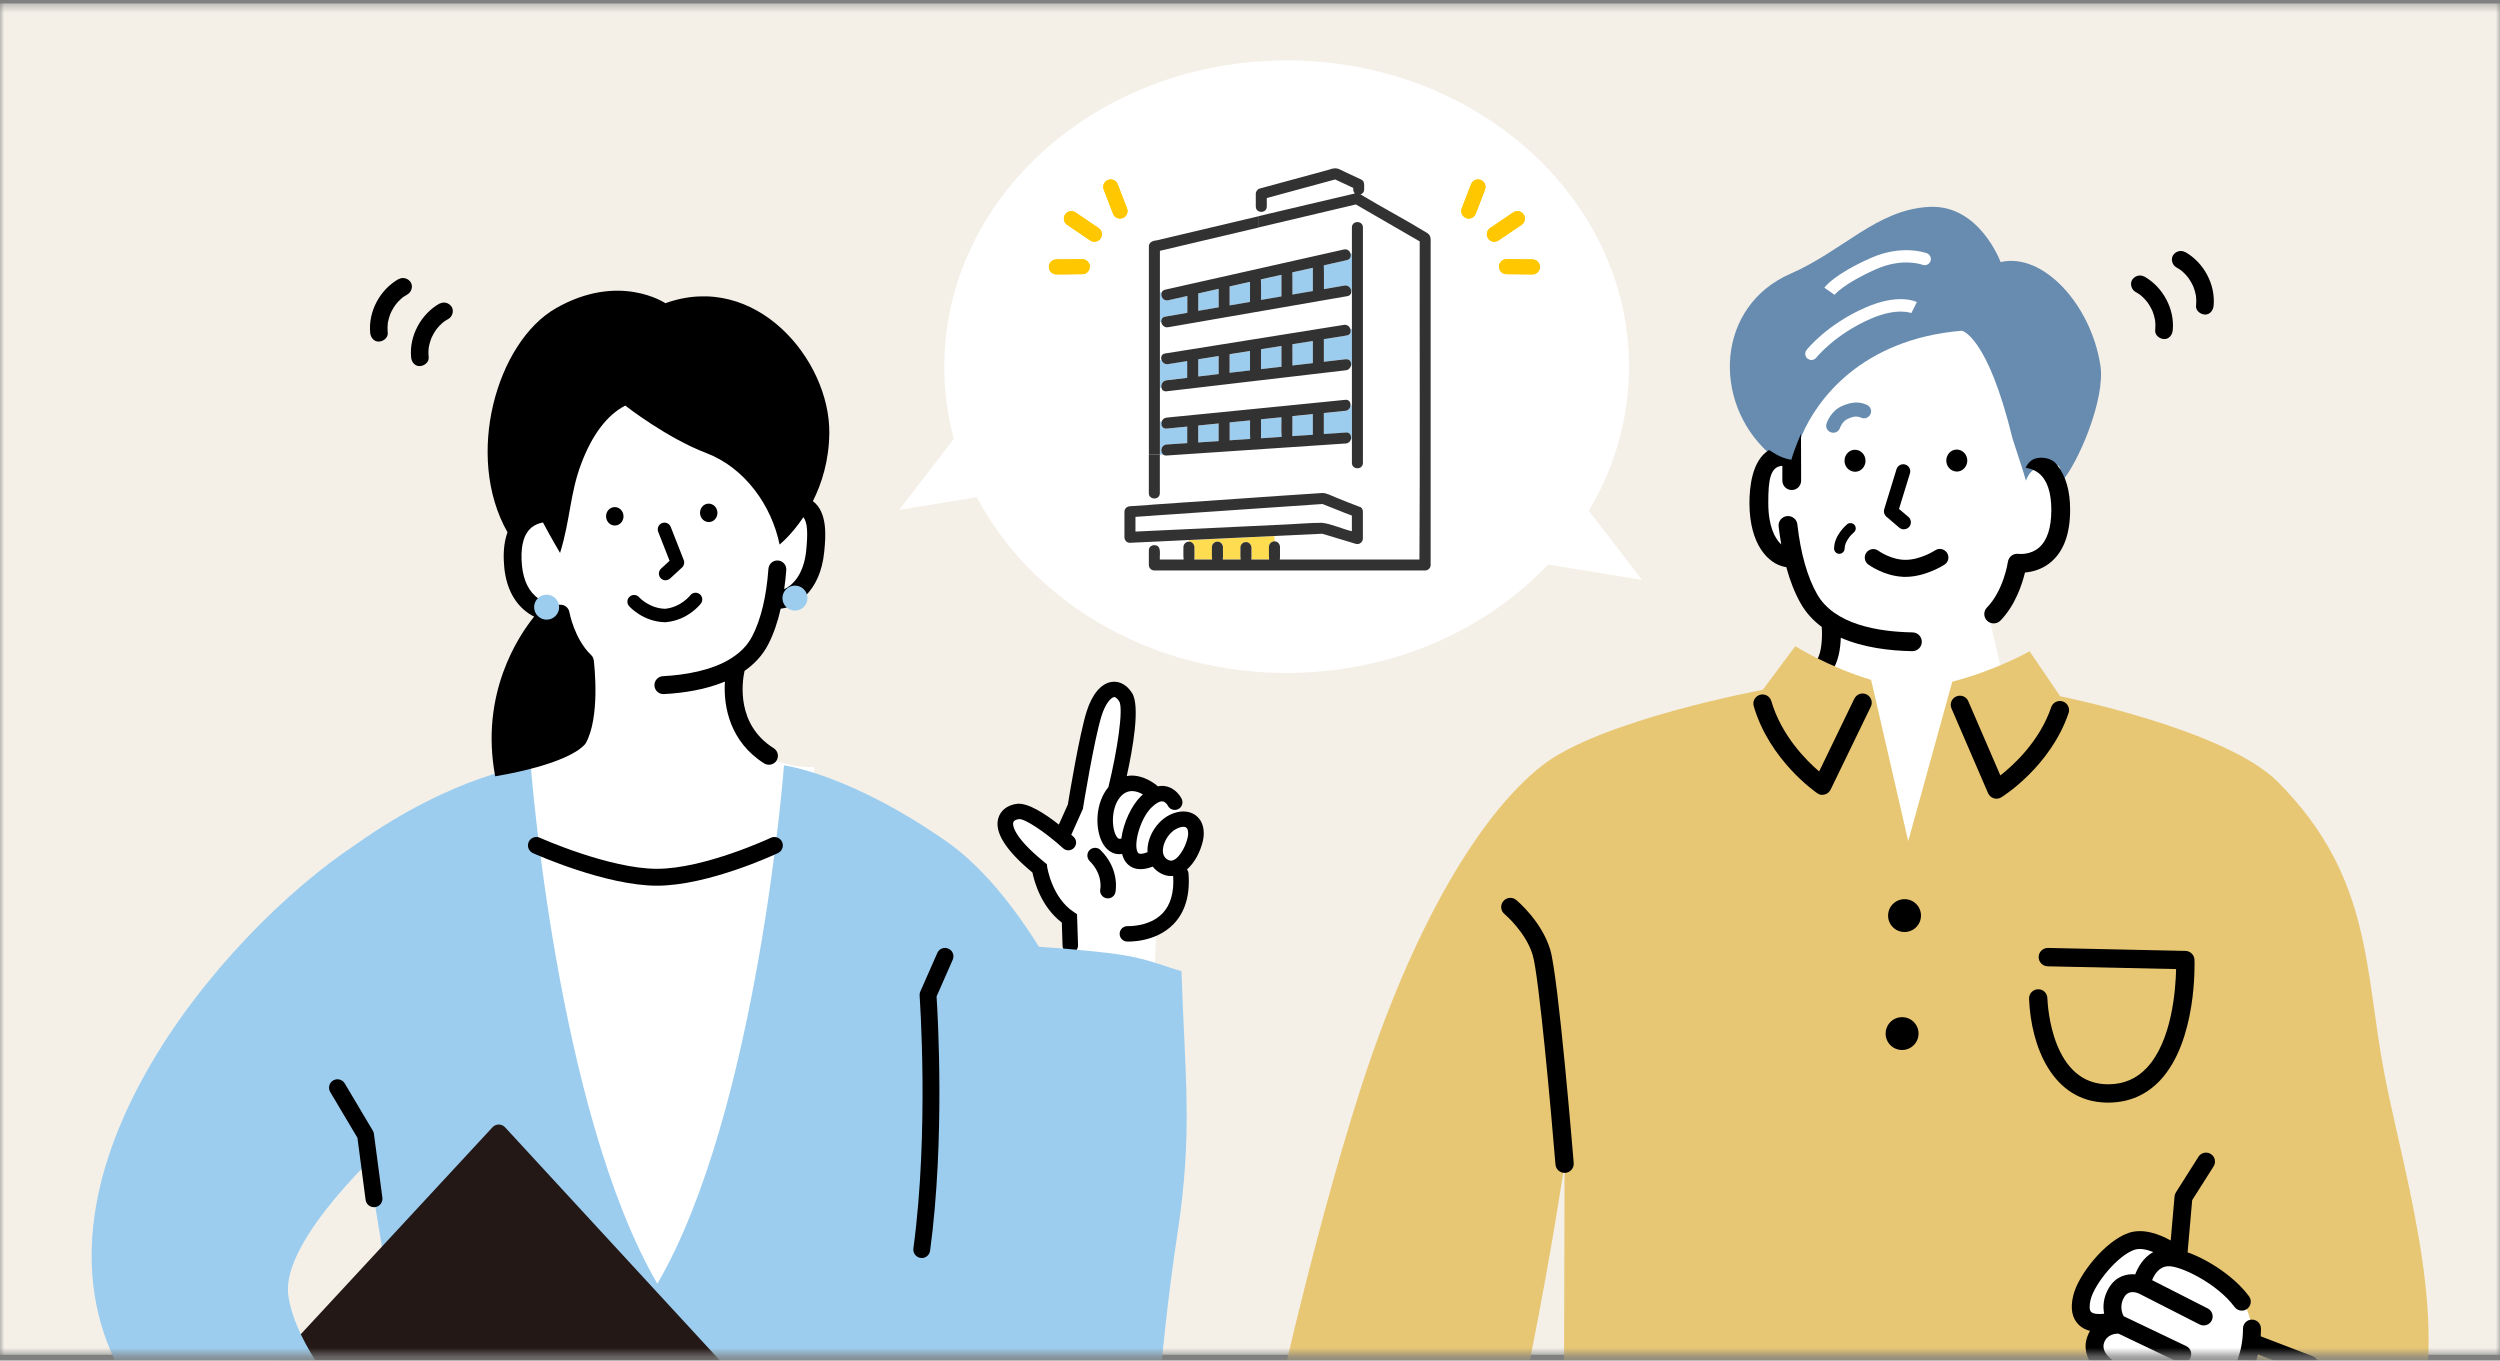 <svg width="294" height="160" viewBox="0 0 294 160" fill="none" xmlns="http://www.w3.org/2000/svg">
<rect x="0" y="0" width="294" height="160" fill="#808080" stroke="none"/>
<mask id="mask0_1229_24821" style="mask-type:luminance" maskUnits="userSpaceOnUse" x="0" y="0" width="294" height="160">
<path d="M294 0.406H0V159.325H294V0.406Z" fill="white"/>
</mask>
<g mask="url(#mask0_1229_24821)">
<path d="M294 0.406H0V159.325H294V0.406Z" fill="#F4F0E8"/>
<path d="M151.309 79.139C173.545 79.139 191.571 63.013 191.571 43.12C191.571 23.228 173.545 7.102 151.309 7.102C129.073 7.102 111.047 23.228 111.047 43.12C111.047 63.013 129.073 79.139 151.309 79.139Z" fill="white"/>
<path d="M129.564 27.702C129.54 27.821 129.501 27.94 129.429 28.044C129.159 28.449 128.611 28.552 128.206 28.274L125.496 26.438C125.091 26.168 124.987 25.62 125.266 25.215C125.536 24.809 126.084 24.706 126.489 24.984L129.199 26.82C129.493 27.018 129.628 27.368 129.572 27.702H129.564Z" fill="#FFC700"/>
<path d="M128.143 31.517C128.072 31.931 127.714 32.241 127.285 32.241L124.234 32.272C123.749 32.272 123.352 31.883 123.344 31.398C123.344 30.914 123.733 30.516 124.218 30.508L127.269 30.477C127.754 30.477 128.151 30.866 128.159 31.351C128.159 31.406 128.159 31.462 128.143 31.509V31.517Z" fill="#FFC700"/>
<path d="M132.583 24.975C132.527 25.269 132.329 25.531 132.035 25.643C131.582 25.817 131.073 25.595 130.898 25.142L129.802 22.297C129.627 21.845 129.849 21.336 130.302 21.161C130.755 20.986 131.264 21.209 131.439 21.662L132.535 24.506C132.599 24.665 132.607 24.824 132.583 24.975Z" fill="#FFC700"/>
<path d="M129.564 27.702C129.54 27.821 129.501 27.94 129.429 28.044C129.159 28.449 128.611 28.552 128.206 28.274L125.496 26.438C125.091 26.168 124.987 25.62 125.266 25.215C125.536 24.809 126.084 24.706 126.489 24.984L129.199 26.82C129.493 27.018 129.628 27.368 129.572 27.702H129.564Z" fill="#FFC700"/>
<path d="M128.143 31.517C128.072 31.931 127.714 32.241 127.285 32.241L124.234 32.272C123.749 32.272 123.352 31.883 123.344 31.398C123.344 30.914 123.733 30.516 124.218 30.508L127.269 30.477C127.754 30.477 128.151 30.866 128.159 31.351C128.159 31.406 128.159 31.462 128.143 31.509V31.517Z" fill="#FFC700"/>
<path d="M132.583 24.975C132.527 25.269 132.329 25.531 132.035 25.643C131.582 25.817 131.073 25.595 130.898 25.142L129.802 22.297C129.627 21.845 129.849 21.336 130.302 21.161C130.755 20.986 131.264 21.209 131.439 21.662L132.535 24.506C132.599 24.665 132.607 24.824 132.583 24.975Z" fill="#FFC700"/>
<path d="M174.872 27.702C174.896 27.821 174.935 27.94 175.007 28.044C175.277 28.449 175.825 28.552 176.231 28.274L178.94 26.438C179.345 26.168 179.449 25.62 179.171 25.215C178.9 24.809 178.352 24.706 177.947 24.984L175.237 26.82C174.943 27.018 174.808 27.368 174.864 27.702H174.872Z" fill="#FFC700"/>
<path d="M176.297 31.517C176.369 31.931 176.726 32.241 177.155 32.241L180.207 32.272C180.691 32.272 181.089 31.883 181.096 31.398C181.096 30.914 180.707 30.516 180.222 30.508L177.171 30.477C176.686 30.477 176.289 30.866 176.281 31.351C176.281 31.406 176.281 31.462 176.297 31.509V31.517Z" fill="#FFC700"/>
<path d="M171.856 24.975C171.912 25.269 172.11 25.531 172.404 25.643C172.857 25.817 173.366 25.595 173.541 25.142L174.637 22.297C174.812 21.845 174.59 21.336 174.137 21.161C173.684 20.986 173.175 21.209 173 21.662L171.904 24.506C171.84 24.665 171.832 24.824 171.856 24.975Z" fill="#FFC700"/>
<path d="M174.872 27.702C174.896 27.821 174.935 27.94 175.007 28.044C175.277 28.449 175.825 28.552 176.231 28.274L178.94 26.438C179.345 26.168 179.449 25.62 179.171 25.215C178.9 24.809 178.352 24.706 177.947 24.984L175.237 26.82C174.943 27.018 174.808 27.368 174.864 27.702H174.872Z" fill="#FFC700"/>
<path d="M176.297 31.517C176.369 31.931 176.726 32.241 177.155 32.241L180.207 32.272C180.691 32.272 181.089 31.883 181.096 31.398C181.096 30.914 180.707 30.516 180.222 30.508L177.171 30.477C176.686 30.477 176.289 30.866 176.281 31.351C176.281 31.406 176.281 31.462 176.297 31.509V31.517Z" fill="#FFC700"/>
<path d="M171.856 24.975C171.912 25.269 172.11 25.531 172.404 25.643C172.857 25.817 173.366 25.595 173.541 25.142L174.637 22.297C174.812 21.845 174.59 21.336 174.137 21.161C173.684 20.986 173.175 21.209 173 21.662L171.904 24.506C171.84 24.665 171.832 24.824 171.856 24.975Z" fill="#FFC700"/>
<path d="M143.314 36.138V33.977C142.511 34.159 141.717 34.334 140.914 34.517V36.559C141.717 36.424 142.511 36.281 143.314 36.146V36.138Z" fill="#9CCDEF"/>
<path d="M151.977 32.032C152.016 32.899 151.977 33.773 151.992 34.639C152.795 34.504 153.59 34.361 154.392 34.226V31.492C153.59 31.675 152.787 31.85 151.977 32.032Z" fill="#9CCDEF"/>
<path d="M147.017 51.615C146.977 50.892 147.017 50.153 147.001 49.43C146.199 49.509 145.404 49.589 144.602 49.668V51.782C145.404 51.726 146.215 51.67 147.017 51.623V51.615Z" fill="#9CCDEF"/>
<path d="M144.609 33.689V35.914C145.412 35.779 146.207 35.636 147.009 35.5V33.148C146.207 33.331 145.412 33.506 144.609 33.689Z" fill="#9CCDEF"/>
<path d="M148.297 51.494C148.297 51.494 148.297 51.526 148.297 51.541C149.107 51.486 149.918 51.43 150.728 51.375C150.649 50.612 150.728 49.833 150.697 49.07C149.894 49.15 149.099 49.229 148.297 49.309V51.494Z" fill="#9CCDEF"/>
<path d="M155.491 62.773C155.42 62.757 155.42 62.773 155.491 62.773V62.773Z" fill="white"/>
<path d="M148.297 32.988V35.284C149.1 35.149 149.894 35.006 150.697 34.871V32.328C149.894 32.511 149.092 32.686 148.281 32.868C148.289 32.908 148.297 32.948 148.297 32.996V32.988Z" fill="#9CCDEF"/>
<path d="M151.992 48.941C151.984 49.728 152.008 50.507 151.984 51.293C152.787 51.238 153.589 51.182 154.392 51.135V48.711C153.589 48.79 152.795 48.87 151.992 48.949V48.941Z" fill="#9CCDEF"/>
<path d="M151.992 40.475V42.978C152.795 42.883 153.589 42.787 154.392 42.7V40.094C153.589 40.221 152.795 40.348 151.992 40.475Z" fill="#9CCDEF"/>
<path d="M144.609 41.853V43.848C145.412 43.752 146.207 43.657 147.009 43.57V41.281C146.207 41.408 145.412 41.535 144.609 41.663V41.853Z" fill="#9CCDEF"/>
<path d="M158.381 39.451C157.483 39.594 156.585 39.737 155.688 39.88V42.541C156.554 42.438 157.412 42.343 158.278 42.24C158.771 42.184 158.961 42.613 158.874 43.002L158.985 42.979V38.672H158.81C158.929 38.998 158.826 39.379 158.389 39.451H158.381Z" fill="#9CCDEF"/>
<path d="M136.398 45.618L136.589 45.602C136.502 45.244 136.7 44.768 137.185 44.712C137.996 44.617 138.798 44.521 139.609 44.426V42.455C138.862 42.575 138.107 42.694 137.36 42.813C136.971 42.877 136.684 42.622 136.589 42.32L136.398 42.344V45.61V45.618Z" fill="#9CCDEF"/>
<path d="M158.909 34.227C158.933 34.497 158.798 34.767 158.448 34.823C153.784 35.633 149.12 36.436 144.463 37.246C142.096 37.659 139.736 38.065 137.368 38.478C136.915 38.557 136.613 38.216 136.565 37.866L136.406 37.898V42.355L136.597 42.332C136.494 42.014 136.597 41.64 137.026 41.569C141.666 40.822 146.299 40.083 150.939 39.336C153.307 38.955 155.675 38.581 158.043 38.2C158.424 38.136 158.703 38.382 158.806 38.669H158.981V34.219H158.917L158.909 34.227Z" fill="white"/>
<path d="M158.981 42.984L158.87 43.008C158.806 43.271 158.607 43.509 158.274 43.541C153.617 44.089 148.969 44.629 144.313 45.178C141.937 45.456 139.561 45.734 137.185 46.012C136.843 46.052 136.645 45.853 136.589 45.607L136.398 45.623V49.588L136.613 49.572C136.692 49.341 136.883 49.143 137.185 49.119C138.051 49.031 138.909 48.944 139.775 48.864C143.558 48.491 147.34 48.11 151.122 47.736C153.482 47.498 155.842 47.267 158.202 47.029C158.639 46.989 158.846 47.323 158.814 47.665H158.973V42.977L158.981 42.984Z" fill="white"/>
<path d="M158.826 47.672C158.802 47.982 158.596 48.292 158.214 48.331C157.372 48.419 156.53 48.498 155.688 48.586V51.057C156.554 51.001 157.412 50.938 158.278 50.882C158.786 50.85 158.977 51.311 158.866 51.693L158.977 51.708V47.688H158.818L158.826 47.672Z" fill="#9CCDEF"/>
<path d="M135.781 63.706V64.12C136.639 64.143 136.353 65.208 136.401 65.804H139.198C139.15 65.319 139.198 64.827 139.174 64.342C139.174 63.977 139.476 63.698 139.834 63.698V63.516C138.483 63.579 137.132 63.643 135.781 63.706Z" fill="white"/>
<path d="M149.903 63.039C146.55 63.198 143.189 63.357 139.836 63.516V63.699C140.257 63.699 140.527 64.112 140.472 64.509C140.456 64.938 140.503 65.383 140.456 65.804H142.553C142.506 65.32 142.553 64.827 142.53 64.342C142.53 63.977 142.824 63.706 143.181 63.699C143.61 63.691 143.888 64.112 143.825 64.509C143.809 64.938 143.857 65.383 143.809 65.804H145.907C145.859 65.343 145.907 64.867 145.883 64.398C145.883 64.048 146.185 63.746 146.534 63.754C146.956 63.746 147.242 64.159 147.178 64.557C147.162 64.97 147.21 65.399 147.162 65.804H149.26C149.212 65.312 149.26 64.811 149.236 64.31C149.236 63.937 149.562 63.651 149.927 63.667L149.903 63.039Z" fill="#FFDC50"/>
<path d="M166.252 27.988C163.98 26.677 161.715 25.358 159.442 24.047C155.644 24.945 151.838 25.843 148.04 26.741C144.162 27.654 140.277 28.576 136.399 29.49V34.408L136.606 34.369C136.677 34.226 136.804 34.106 137.011 34.059C137.877 33.86 138.743 33.669 139.617 33.471C143.392 32.621 147.158 31.778 150.932 30.928C153.3 30.396 155.66 29.863 158.028 29.331C158.433 29.236 158.727 29.506 158.807 29.824L158.966 29.8V26.733C158.966 25.898 160.261 25.898 160.261 26.733V54.432C160.261 55.267 158.966 55.267 158.966 54.432V51.691L158.854 51.675C158.783 51.921 158.584 52.136 158.266 52.16C157.4 52.215 156.534 52.279 155.668 52.334C151.878 52.589 148.08 52.843 144.29 53.097C141.922 53.256 139.554 53.415 137.186 53.574C137.019 53.582 136.884 53.542 136.781 53.463H136.391V57.992C136.391 58.556 135.803 58.739 135.422 58.54V59.351C142.112 58.914 148.795 58.397 155.485 57.976C156.01 57.968 156.542 58.286 157.027 58.477C157.996 58.882 158.998 59.255 159.967 59.637C160.142 59.732 160.269 59.915 160.269 60.177V63.347C160.269 63.761 159.856 64.094 159.45 63.975C158.131 63.578 156.804 63.173 155.485 62.783C153.618 62.863 151.759 62.958 149.891 63.046L149.915 63.673C150.328 63.689 150.575 64.094 150.519 64.484C150.503 64.921 150.551 65.374 150.503 65.811H166.92C166.999 53.344 166.92 40.876 166.951 28.401C166.721 28.266 166.483 28.131 166.252 27.996V27.988Z" fill="white"/>
<path d="M137.193 52.28C138.003 52.224 138.814 52.169 139.616 52.121C139.616 51.469 139.616 50.818 139.616 50.174C138.806 50.254 138.003 50.333 137.193 50.413C136.668 50.468 136.478 49.968 136.621 49.57L136.406 49.586V53.464H136.796C136.398 53.154 136.533 52.328 137.201 52.28H137.193Z" fill="#9CCDEF"/>
<path d="M158.985 29.805L158.826 29.828C158.914 30.138 158.795 30.496 158.389 30.591C157.483 30.798 156.586 30.997 155.68 31.203C155.719 32.133 155.68 33.071 155.696 34C156.498 33.857 157.309 33.722 158.111 33.579C158.58 33.5 158.89 33.865 158.922 34.231H158.985V29.805Z" fill="#9CCDEF"/>
<path d="M137.018 37.228C137.884 37.077 138.75 36.926 139.616 36.775V34.796C138.869 34.963 138.115 35.13 137.368 35.305C136.764 35.44 136.422 34.788 136.613 34.367L136.406 34.407V37.895L136.565 37.863C136.525 37.577 136.653 37.291 137.026 37.228H137.018Z" fill="#9CCDEF"/>
<path d="M159.139 22.794C159.211 22.778 159.274 22.762 159.346 22.754C159.163 22.627 159.115 22.341 159.139 22.103C158.432 21.769 157.725 21.443 157.018 21.109C154.34 21.84 151.654 22.564 148.976 23.294V24.296C148.976 24.836 148.436 25.027 148.055 24.868V25.432C151.75 24.558 155.452 23.684 159.147 22.81L159.139 22.794Z" fill="white"/>
<path d="M148.297 43.413C149.099 43.318 149.894 43.222 150.697 43.135V40.688C149.894 40.815 149.099 40.942 148.297 41.069V43.413Z" fill="#9CCDEF"/>
<path d="M143.314 51.871V49.805C142.511 49.884 141.717 49.964 140.914 50.043V52.038C141.717 51.982 142.511 51.934 143.314 51.879V51.871Z" fill="#9CCDEF"/>
<path d="M143.314 43.997V41.867C142.511 41.994 141.717 42.121 140.914 42.249V44.275C141.717 44.179 142.511 44.084 143.314 43.997Z" fill="#9CCDEF"/>
<path d="M135.102 54.391V57.998C135.102 58.268 135.237 58.451 135.427 58.546C135.809 58.745 136.397 58.562 136.397 57.998V53.469H135.102V54.398V54.391Z" fill="#323232"/>
<path d="M135.92 28.274C135.523 28.33 135.102 28.521 135.109 28.982C135.109 37.142 135.109 45.303 135.109 53.471H136.405V49.593V45.628V42.363V37.905V34.417V29.498C140.282 28.584 144.168 27.663 148.045 26.749V25.422C144.001 26.375 139.964 27.329 135.92 28.29V28.274Z" fill="#323232"/>
<path d="M167.894 27.436C165.312 25.847 162.602 24.433 159.996 22.86C160.235 22.788 160.425 22.59 160.425 22.272C160.409 21.882 160.529 21.342 160.107 21.127C159.297 20.746 158.486 20.373 157.684 19.991C157.167 19.673 156.722 19.8 156.19 19.983C153.512 20.714 150.835 21.437 148.157 22.168C147.879 22.24 147.68 22.51 147.68 22.796V24.29C147.68 24.584 147.839 24.775 148.053 24.862C148.435 25.021 148.975 24.83 148.975 24.29V23.289C151.653 22.558 154.339 21.835 157.016 21.104C157.724 21.437 158.431 21.763 159.138 22.097C159.122 22.335 159.17 22.621 159.345 22.748C155.578 23.622 151.812 24.528 148.046 25.41V26.737C151.844 25.839 155.65 24.942 159.448 24.044C161.951 25.49 164.454 26.944 166.957 28.39C166.933 40.857 167.005 53.332 166.925 65.799H150.509C150.556 65.362 150.509 64.918 150.525 64.473C150.58 64.083 150.334 63.678 149.921 63.662C149.555 63.646 149.229 63.932 149.229 64.306C149.245 64.806 149.198 65.307 149.253 65.799H147.156C147.203 65.386 147.156 64.965 147.171 64.552C147.227 64.155 146.949 63.734 146.52 63.749C146.17 63.749 145.868 64.043 145.876 64.393C145.892 64.862 145.844 65.331 145.9 65.799H143.802C143.85 65.371 143.802 64.933 143.818 64.504C143.874 64.107 143.596 63.686 143.167 63.694C142.817 63.71 142.523 63.98 142.523 64.338C142.539 64.822 142.491 65.315 142.547 65.799H140.449C140.497 65.371 140.449 64.933 140.465 64.504C140.521 64.107 140.243 63.686 139.814 63.694C139.464 63.71 139.17 63.98 139.17 64.338C139.186 64.822 139.138 65.315 139.194 65.799H136.397C136.349 65.204 136.643 64.139 135.777 64.115C135.443 64.099 135.102 64.306 135.102 64.735V66.443C135.102 66.793 135.396 67.087 135.745 67.087H167.6C167.95 67.087 168.244 66.793 168.244 66.443V28.66C168.244 28.199 168.324 27.746 167.887 27.436H167.894Z" fill="#323232"/>
<path d="M156.281 59.575C156.026 59.48 155.764 59.385 155.518 59.281C148.819 59.734 142.121 60.203 135.423 60.656C134.787 60.696 134.159 60.743 133.523 60.783V62.515C139.467 62.237 145.419 61.951 151.362 61.673C152.721 61.609 154.095 61.49 155.454 61.482C156.559 61.602 157.846 62.197 158.974 62.475V60.632C158.068 60.306 157.171 59.917 156.281 59.567V59.575Z" fill="white"/>
<path d="M155.518 59.273C155.463 59.257 155.463 59.273 155.518 59.273V59.273Z" fill="white"/>
<path d="M159.974 59.637C159.004 59.256 157.995 58.883 157.034 58.477C156.549 58.287 156.017 57.969 155.492 57.977C148.81 58.406 142.119 58.914 135.429 59.351V60.647C142.127 60.186 148.826 59.725 155.524 59.272C156.676 59.709 157.82 60.209 158.98 60.631V62.474C157.852 62.204 156.565 61.6 155.46 61.481C154.102 61.481 152.727 61.608 151.368 61.672C145.425 61.95 139.473 62.236 133.53 62.514V60.782C134.165 60.742 134.793 60.694 135.429 60.654V59.359C134.578 59.415 133.728 59.478 132.878 59.534C132.528 59.558 132.234 59.812 132.234 60.178V63.189C132.234 63.531 132.528 63.857 132.878 63.833C133.847 63.785 134.809 63.745 135.778 63.698C140.482 63.475 145.186 63.253 149.898 63.03C151.766 62.943 153.625 62.855 155.492 62.768C156.811 63.165 158.138 63.563 159.457 63.96C159.862 64.079 160.276 63.745 160.276 63.332V60.162C160.276 59.9 160.148 59.725 159.974 59.621V59.637ZM155.468 59.264C155.468 59.264 155.484 59.264 155.508 59.264C155.476 59.264 155.468 59.264 155.468 59.264ZM155.492 62.776C155.421 62.76 155.421 62.776 155.492 62.776V62.776Z" fill="#323232"/>
<path d="M158.984 26.743V29.81V34.228V38.678V42.984V47.681V51.701V54.443C158.984 55.277 160.28 55.277 160.28 54.443V26.743C160.28 25.909 158.984 25.909 158.984 26.743Z" fill="#323232"/>
<path d="M158.111 33.58C157.308 33.723 156.498 33.858 155.695 34.001C155.679 33.072 155.719 32.134 155.679 31.204C156.585 30.998 157.483 30.799 158.389 30.592C158.794 30.505 158.913 30.148 158.826 29.83C158.738 29.52 158.452 29.25 158.047 29.337C155.679 29.869 153.319 30.402 150.951 30.934C147.177 31.784 143.411 32.627 139.636 33.477C138.77 33.675 137.904 33.866 137.03 34.065C136.823 34.112 136.688 34.232 136.625 34.375C136.426 34.796 136.776 35.447 137.38 35.312C138.127 35.145 138.881 34.979 139.628 34.804V36.782C138.762 36.933 137.896 37.084 137.03 37.235C136.665 37.299 136.529 37.585 136.569 37.871C136.617 38.221 136.927 38.562 137.372 38.483C139.74 38.07 142.1 37.664 144.467 37.251C149.132 36.441 153.796 35.638 158.452 34.828C158.802 34.764 158.937 34.502 158.913 34.232C158.881 33.874 158.572 33.501 158.103 33.58H158.111ZM143.315 36.139C142.513 36.274 141.718 36.417 140.916 36.552V34.51C141.718 34.327 142.513 34.152 143.315 33.969V36.131V36.139ZM147.002 35.352V35.503C146.2 35.638 145.405 35.781 144.603 35.916C144.603 35.169 144.603 34.43 144.603 33.683C145.405 33.501 146.2 33.326 147.002 33.143V35.352ZM150.697 34.669V34.859C149.895 34.995 149.1 35.138 148.297 35.273C148.289 34.47 148.321 33.66 148.282 32.857C149.084 32.674 149.887 32.499 150.697 32.317V34.669ZM154.392 34.089V34.224C153.589 34.359 152.795 34.502 151.992 34.637C151.976 33.771 152.016 32.897 151.976 32.031C152.779 31.848 153.581 31.673 154.392 31.49V34.089Z" fill="#323232"/>
<path d="M158.276 42.242C157.41 42.345 156.552 42.441 155.686 42.544V39.882C156.584 39.739 157.482 39.596 158.38 39.453C158.817 39.381 158.92 39 158.801 38.674C158.697 38.388 158.419 38.142 158.038 38.205C155.67 38.587 153.302 38.96 150.934 39.342C147.16 39.946 143.386 40.55 139.619 41.153C138.753 41.288 137.887 41.431 137.021 41.566C136.592 41.638 136.488 42.004 136.592 42.329C136.687 42.623 136.973 42.878 137.362 42.822C138.109 42.703 138.864 42.584 139.611 42.464V44.435C138.801 44.53 137.998 44.626 137.188 44.721C136.703 44.777 136.504 45.245 136.592 45.611C136.647 45.865 136.846 46.056 137.188 46.016C139.564 45.738 141.939 45.46 144.315 45.182C148.972 44.634 153.62 44.093 158.276 43.545C158.61 43.505 158.801 43.267 158.872 43.013C158.968 42.631 158.769 42.194 158.276 42.25V42.242ZM143.314 43.99C142.511 44.085 141.717 44.181 140.914 44.276V42.25C141.717 42.123 142.511 41.996 143.314 41.868V43.998V43.99ZM147.001 43.275V43.561C146.198 43.656 145.404 43.752 144.601 43.839V41.654C145.404 41.527 146.198 41.4 147.001 41.273V43.275ZM150.696 43.021V43.132C149.893 43.227 149.099 43.323 148.296 43.41V41.066C149.099 40.939 149.893 40.812 150.696 40.684V43.021ZM154.391 42.361V42.703C153.588 42.798 152.794 42.894 151.991 42.981V40.478C152.794 40.351 153.588 40.224 154.391 40.096V42.361Z" fill="#323232"/>
<path d="M158.273 50.866C157.407 50.922 156.549 50.985 155.683 51.041V48.57C156.525 48.482 157.367 48.403 158.209 48.315C158.599 48.276 158.805 47.966 158.821 47.656C158.845 47.314 158.646 46.972 158.209 47.02C155.849 47.251 153.489 47.489 151.13 47.727C146.481 48.188 141.841 48.649 137.192 49.11C136.89 49.142 136.7 49.332 136.62 49.563C136.485 49.96 136.676 50.453 137.192 50.405C138.003 50.326 138.805 50.246 139.616 50.167C139.616 50.818 139.616 51.47 139.616 52.113C138.805 52.169 137.995 52.225 137.192 52.272C136.533 52.32 136.398 53.146 136.787 53.456C136.89 53.536 137.018 53.583 137.192 53.568C139.56 53.409 141.928 53.25 144.296 53.091C148.086 52.837 151.884 52.582 155.675 52.328C156.541 52.272 157.407 52.209 158.273 52.153C158.599 52.129 158.797 51.915 158.861 51.669C158.972 51.287 158.774 50.818 158.273 50.858V50.866ZM143.311 51.708V51.875C142.508 51.931 141.714 51.986 140.911 52.034V50.04C141.714 49.96 142.508 49.881 143.311 49.801V51.7V51.708ZM144.606 51.788V49.674C145.408 49.595 146.203 49.515 147.006 49.436C147.021 50.167 146.982 50.898 147.021 51.621C146.219 51.676 145.408 51.732 144.606 51.78V51.788ZM148.293 51.541C148.309 50.802 148.293 50.055 148.293 49.309C149.095 49.229 149.89 49.15 150.693 49.07C150.716 49.833 150.645 50.62 150.724 51.374C149.914 51.43 149.103 51.486 148.293 51.541ZM154.387 50.842V51.128C153.585 51.184 152.782 51.239 151.98 51.287C152.004 50.508 151.98 49.722 151.988 48.935C152.79 48.856 153.585 48.776 154.387 48.697V50.834V50.842Z" fill="#323232"/>
<path d="M46.879 32.812C44.694 34.052 43.296 36.618 43.534 39.137C43.582 39.678 43.971 40.202 44.567 40.17C45.084 40.147 45.656 39.709 45.6 39.137C45.576 38.883 45.568 38.637 45.576 38.383C45.576 38.248 45.592 38.12 45.608 37.985C45.56 38.239 45.624 37.834 45.608 37.985C45.616 37.93 45.624 37.882 45.64 37.826C45.696 37.564 45.759 37.31 45.854 37.056C45.87 37.008 45.894 36.952 45.91 36.905C45.91 36.905 46.013 36.666 45.95 36.809C45.886 36.952 45.981 36.738 45.997 36.714C46.029 36.65 46.053 36.595 46.085 36.539C46.204 36.317 46.331 36.094 46.482 35.888C46.514 35.848 46.546 35.8 46.578 35.76C46.45 35.951 46.554 35.792 46.585 35.752C46.673 35.649 46.76 35.546 46.848 35.45C47.023 35.268 47.205 35.101 47.404 34.934C47.301 35.021 47.324 34.99 47.42 34.934C47.475 34.894 47.531 34.855 47.587 34.823C47.698 34.751 47.809 34.68 47.928 34.616C48.397 34.346 48.596 33.663 48.302 33.202C48.008 32.741 47.388 32.542 46.887 32.828L46.879 32.812Z" fill="black"/>
<path d="M51.692 35.695C49.507 36.935 48.108 39.501 48.347 42.02C48.394 42.56 48.784 43.085 49.38 43.053C49.896 43.029 50.468 42.592 50.413 42.02C50.389 41.766 50.381 41.52 50.389 41.265C50.389 41.13 50.405 41.003 50.421 40.868C50.373 41.122 50.437 40.717 50.421 40.868C50.428 40.812 50.437 40.765 50.452 40.709C50.508 40.447 50.572 40.193 50.667 39.938C50.683 39.891 50.707 39.835 50.722 39.787C50.722 39.787 50.826 39.549 50.762 39.692C50.699 39.835 50.794 39.62 50.81 39.597C50.842 39.533 50.866 39.477 50.897 39.422C51.017 39.199 51.144 38.977 51.295 38.77C51.326 38.731 51.358 38.683 51.39 38.643C51.263 38.834 51.366 38.675 51.398 38.635C51.485 38.532 51.573 38.429 51.66 38.333C51.835 38.151 52.018 37.984 52.216 37.817C52.113 37.904 52.137 37.872 52.232 37.817C52.288 37.777 52.343 37.737 52.399 37.706C52.51 37.634 52.622 37.562 52.741 37.499C53.21 37.229 53.408 36.545 53.114 36.085C52.82 35.624 52.2 35.425 51.7 35.711L51.692 35.695Z" fill="black"/>
<path d="M256.975 29.633C259.16 30.872 260.558 33.439 260.32 35.958C260.272 36.498 259.883 37.023 259.287 36.991C258.77 36.967 258.198 36.53 258.254 35.958C258.278 35.703 258.286 35.457 258.278 35.203C258.278 35.068 258.262 34.941 258.246 34.806C258.23 34.655 258.294 35.06 258.246 34.806C258.238 34.75 258.23 34.702 258.214 34.647C258.159 34.384 258.095 34.13 258 33.876C257.984 33.828 257.96 33.773 257.944 33.725C257.944 33.725 257.841 33.486 257.904 33.63C257.968 33.773 257.872 33.558 257.857 33.534C257.825 33.471 257.801 33.415 257.769 33.359C257.65 33.137 257.523 32.914 257.372 32.708C257.34 32.668 257.308 32.62 257.277 32.581C257.404 32.771 257.3 32.612 257.269 32.573C257.181 32.469 257.094 32.366 257.006 32.271C256.832 32.088 256.649 31.921 256.45 31.754C256.553 31.842 256.53 31.81 256.434 31.754C256.379 31.715 256.323 31.675 256.267 31.643C256.156 31.572 256.045 31.5 255.926 31.436C255.457 31.166 255.258 30.483 255.552 30.022C255.846 29.561 256.466 29.363 256.967 29.649L256.975 29.633Z" fill="black"/>
<path d="M252.17 32.516C254.355 33.755 255.754 36.322 255.515 38.84C255.467 39.381 255.078 39.905 254.482 39.873C253.966 39.85 253.394 39.413 253.449 38.84C253.473 38.586 253.481 38.34 253.473 38.086C253.473 37.951 253.457 37.823 253.441 37.688C253.425 37.537 253.489 37.943 253.441 37.688C253.433 37.633 253.425 37.585 253.409 37.529C253.354 37.267 253.29 37.013 253.195 36.759C253.179 36.711 253.155 36.655 253.139 36.608C253.139 36.608 253.036 36.369 253.1 36.512C253.163 36.655 253.068 36.441 253.052 36.417C253.02 36.353 252.996 36.298 252.964 36.242C252.845 36.02 252.718 35.797 252.567 35.591C252.535 35.551 252.504 35.503 252.472 35.464C252.599 35.654 252.496 35.495 252.464 35.456C252.376 35.352 252.289 35.249 252.202 35.154C252.027 34.971 251.844 34.804 251.645 34.637C251.749 34.724 251.725 34.693 251.63 34.637C251.574 34.597 251.518 34.558 251.463 34.526C251.351 34.454 251.24 34.383 251.121 34.319C250.652 34.049 250.454 33.366 250.748 32.905C251.042 32.444 251.661 32.245 252.162 32.531L252.17 32.516Z" fill="black"/>
<path d="M72.552 46.169C65.409 47.806 60.498 62.045 60.355 65.653C60.212 69.26 64.757 71.159 64.757 75.013C64.757 81.688 60.458 88.903 61.372 93.456C62.818 100.631 69.207 161.791 79.608 162.26C90.009 162.728 95.706 100.678 95.746 90.214C89.27 90.246 86.871 86.463 85.933 82.888C85.226 80.17 86.132 79.773 88.134 76.412C89.644 73.885 93.752 70.532 95.214 67.472C96.676 64.421 95.484 61.664 95.103 60.035C93.791 54.441 79.656 44.548 72.56 46.169H72.552Z" fill="white"/>
<path d="M62.416 90.008C62.416 90.008 65.483 130.651 77.307 150.969C89.13 130.651 92.197 90.008 92.197 90.008C92.197 90.008 100.159 91.025 111.824 99.321C131.633 113.949 148.224 174.219 125.785 176.309C116.591 177.167 107.684 173.734 99.579 168.291L48.526 168.538L43.981 140.965L41.836 99.313C53.508 91.017 62.416 90 62.416 90V90.008Z" fill="#9CCDEF"/>
<path d="M77.254 104.158C83.269 104.158 91.159 100.479 91.493 100.32C91.985 100.089 92.2 99.493 91.969 99.001C91.739 98.508 91.143 98.293 90.65 98.524C90.571 98.564 82.832 102.171 77.261 102.171C71.675 102.171 63.563 98.556 63.483 98.516C62.983 98.293 62.395 98.516 62.172 99.016C61.95 99.517 62.172 100.105 62.673 100.328C63.022 100.487 71.262 104.158 77.269 104.158H77.254Z" fill="black"/>
<path d="M20.681 172.759L57.924 132.56C58.114 132.361 58.377 132.242 58.655 132.242C58.933 132.242 59.195 132.361 59.386 132.56L87.57 163.152C87.944 163.549 87.92 164.177 87.514 164.55L47.403 201.976C47.221 202.151 46.974 202.246 46.728 202.246C46.712 202.246 46.704 202.246 46.688 202.246C46.426 202.238 46.172 202.119 45.997 201.92L20.681 174.101C20.331 173.72 20.339 173.14 20.681 172.759Z" fill="#231815"/>
<path d="M41.835 99.314C26.094 109.707 0.905 139.218 14.819 162.421C19.777 170.692 29.328 181.578 41.62 187.864L50.663 175.134C50.663 175.134 35.224 162.007 33.905 152.321C32.999 145.718 45.633 134.427 45.633 134.427C45.633 134.427 53.539 120.466 51.823 109.707C50.107 98.956 41.843 99.306 41.843 99.306L41.835 99.314Z" fill="#9CCDEF"/>
<path d="M108.392 147.947C108.877 147.947 109.306 147.59 109.378 147.089C111.149 134.01 110.275 119.278 110.14 117.188L112.039 112.866C112.262 112.365 112.039 111.777 111.531 111.563C111.03 111.34 110.442 111.563 110.228 112.071L108.225 116.616C108.162 116.767 108.13 116.926 108.146 117.085C108.154 117.244 109.282 132.993 107.415 146.819C107.343 147.359 107.725 147.86 108.265 147.931C108.313 147.931 108.352 147.939 108.4 147.939L108.392 147.947Z" fill="black"/>
<path d="M43.981 141.966C44.021 141.966 44.069 141.966 44.117 141.958C44.657 141.886 45.038 141.386 44.967 140.845L43.974 133.344C43.958 133.209 43.91 133.082 43.846 132.971L40.541 127.409C40.263 126.94 39.651 126.781 39.182 127.059C38.713 127.337 38.554 127.949 38.833 128.418L42.035 133.805L42.996 141.107C43.06 141.608 43.489 141.966 43.981 141.966Z" fill="black"/>
<path d="M62.835 72.526C62.406 72.312 61.969 72.034 61.556 71.66C60.118 70.373 59.331 68.434 59.244 65.892C59.196 64.62 59.347 63.516 59.681 62.594C54.596 53.639 58.41 40.25 65.354 36.261C72.823 31.978 78.251 35.657 78.251 35.657C88.874 31.835 97.607 42.332 97.527 50.906C97.496 54.171 96.638 56.857 95.597 58.931C97.368 60.282 97.098 63.166 96.931 64.867C96.463 69.777 93.403 71.406 91.846 71.581C91.838 71.581 91.822 71.581 91.814 71.581C91.449 73.17 90.964 74.577 90.344 75.776C89.677 77.08 88.7 78.097 87.555 78.899C87.261 80.274 86.57 85.208 90.988 87.989C91.481 88.299 91.632 88.951 91.322 89.444C91.131 89.753 90.805 89.92 90.463 89.936C90.257 89.936 90.05 89.888 89.868 89.777C85.871 87.258 85.052 83.126 85.251 80.155C82.947 81.116 80.332 81.505 78.076 81.625C78.076 81.625 78.06 81.625 78.052 81.625C77.48 81.648 76.995 81.204 76.963 80.631C76.931 80.051 77.376 79.551 77.957 79.519C80.563 79.376 83.686 78.867 85.974 77.429C86.022 77.389 86.069 77.358 86.125 77.326C87.11 76.682 87.929 75.864 88.469 74.807C89.486 72.836 90.13 70.167 90.368 66.885C90.416 66.305 90.916 65.868 91.496 65.915C92.076 65.955 92.513 66.464 92.466 67.044C92.41 67.823 92.323 68.57 92.219 69.293C93.165 68.856 94.54 67.608 94.818 64.668C95.001 62.729 94.985 61.466 94.476 60.822C93.062 62.944 91.679 64.04 91.679 64.04C90.749 59.456 87.595 55.006 83.066 53.282C78.386 51.502 73.531 47.696 73.531 47.696C71.33 48.832 69.613 51.215 68.374 54.473C67.015 58.041 67.079 61.116 65.863 65.026C65.863 65.026 64.734 63.118 63.852 61.442C63.392 61.529 62.907 61.704 62.502 62.038C61.659 62.729 61.27 64.001 61.334 65.812C61.405 67.743 61.938 69.173 62.923 70.071C64.186 71.216 65.831 71.12 65.839 71.12C66.379 71.072 66.864 71.454 66.959 71.986C66.959 72.018 67.555 75.165 69.51 77.024C69.685 77.191 69.796 77.413 69.828 77.66C69.907 78.335 70.575 84.326 68.898 87.377C68.843 87.481 68.763 87.568 68.684 87.64C68.263 88.109 66.165 89.928 58.235 91.295C56.415 81.585 60.984 74.783 62.812 72.519L62.835 72.526Z" fill="black"/>
<path d="M82.321 60.347C82.345 60.943 82.821 61.412 83.385 61.396C83.95 61.38 84.387 60.872 84.371 60.276C84.355 59.68 83.87 59.211 83.306 59.227C82.742 59.243 82.305 59.751 82.321 60.347Z" fill="black"/>
<path d="M73.324 60.682C73.348 61.279 72.903 61.779 72.339 61.803C71.775 61.827 71.298 61.358 71.274 60.754C71.251 60.15 71.695 59.657 72.26 59.634C72.824 59.61 73.301 60.079 73.324 60.682Z" fill="black"/>
<path d="M78.304 68.23C78.487 68.23 78.67 68.151 78.813 68.023L80.211 66.736C80.45 66.514 80.529 66.172 80.41 65.87L78.876 61.961C78.717 61.555 78.257 61.357 77.851 61.516C77.446 61.675 77.247 62.136 77.406 62.541L78.741 65.95L77.74 66.871C77.422 67.165 77.398 67.666 77.692 67.992C77.851 68.166 78.082 68.254 78.304 68.246V68.23Z" fill="black"/>
<path d="M78.283 73.167C78.283 73.167 78.315 73.167 78.323 73.167C80.929 72.928 82.375 71.045 82.431 70.966C82.693 70.616 82.622 70.123 82.272 69.861C81.922 69.599 81.43 69.671 81.168 70.02C81.16 70.028 80.087 71.403 78.22 71.593C76.344 71.546 75.176 70.251 75.16 70.235C74.874 69.909 74.374 69.877 74.048 70.163C73.722 70.449 73.691 70.95 73.977 71.276C74.04 71.347 75.621 73.127 78.236 73.175C78.251 73.175 78.267 73.175 78.275 73.175L78.283 73.167Z" fill="black"/>
<path d="M62.814 71.456C62.845 72.267 63.529 72.903 64.339 72.871C65.15 72.839 65.785 72.156 65.754 71.345C65.722 70.535 65.038 69.899 64.228 69.931C63.417 69.963 62.782 70.646 62.814 71.456Z" fill="#9CCDEF"/>
<path d="M92.017 70.394C92.049 71.204 92.732 71.84 93.542 71.808C94.353 71.776 94.989 71.093 94.957 70.283C94.925 69.472 94.242 68.837 93.431 68.868C92.621 68.9 91.985 69.584 92.017 70.394Z" fill="#9CCDEF"/>
<path d="M125.926 112.609L125.529 107.707C125.529 107.707 122.724 106.133 122.239 102.017C122.239 102.017 116.828 98.489 118.417 95.756C120.006 93.022 124.766 98.72 124.766 98.72L126.546 94.842C126.546 94.842 127.364 89.312 127.809 87.039C128.254 84.767 129.351 81.016 131.043 80.992C132.736 80.961 132.879 85.069 131.472 92.879C131.472 92.879 133.507 90.75 135.819 93.507C135.819 93.507 138.393 92.315 139.021 96.479C139.021 96.479 140.618 95.708 140.753 98.116C140.88 100.524 138.552 102.232 138.552 102.232C138.552 102.232 139.45 105.672 135.97 109.177L135.771 114.667L125.934 112.617L125.926 112.609Z" fill="white"/>
<path d="M129.424 99.965C129.067 99.616 128.495 99.616 128.137 99.965C127.788 100.323 127.788 100.895 128.137 101.253C129.703 102.802 129.409 104.471 129.393 104.558C129.289 105.043 129.607 105.527 130.092 105.631C130.108 105.631 130.124 105.631 130.14 105.639C130.616 105.718 131.069 105.408 131.173 104.932C131.196 104.82 131.721 102.238 129.417 99.965H129.424Z" fill="black"/>
<path d="M141.111 96.408C140.404 95.359 138.942 95.113 137.488 95.868C136.074 96.606 135.025 98.243 134.945 99.841C134.945 99.968 134.945 100.087 134.945 100.214C134.461 100.413 133.984 100.5 133.825 100.278C133.237 99.451 134.047 96.281 135.43 94.946C135.946 94.445 136.415 94.191 136.741 94.247C137.091 94.302 137.329 94.723 137.337 94.747C137.559 95.192 138.1 95.375 138.545 95.16C138.998 94.946 139.188 94.398 138.966 93.945C138.902 93.817 138.322 92.681 137.067 92.459C136.765 92.403 136.471 92.411 136.169 92.475C135.78 92.133 134.524 91.171 132.999 91.211C132.832 91.211 132.673 91.235 132.506 91.267C133.205 88.112 134.111 83.043 133.134 81.509C132.299 80.198 131.29 80.119 130.758 80.19C129.518 80.349 128.438 81.612 127.794 83.655C126.928 86.404 125.752 93.563 125.577 94.612L124.52 96.972C122.971 95.748 120.881 94.358 119.57 94.533C118.465 94.676 117.655 95.311 117.393 96.241C116.932 97.878 118.283 100.015 121.413 102.606C121.628 103.647 122.43 106.642 124.87 108.494L124.957 111.219C124.973 111.664 125.299 112.022 125.72 112.085C125.776 112.093 125.831 112.101 125.895 112.093C126.395 112.077 126.793 111.656 126.777 111.156L126.658 107.508L126.268 107.246C123.702 105.554 123.161 102.01 123.153 101.978L123.106 101.62L122.828 101.398C118.879 98.196 119.117 96.869 119.157 96.726C119.244 96.424 119.689 96.344 119.824 96.328C120.492 96.241 122.923 97.846 125.029 99.761C125.402 100.103 125.974 100.071 126.316 99.698C126.65 99.324 126.626 98.752 126.252 98.41C126.173 98.339 126.086 98.259 125.982 98.172L127.349 95.121L127.365 95.001C127.381 94.922 128.668 86.968 129.542 84.187C130.027 82.645 130.686 82.018 131.012 81.978C131.258 81.946 131.536 82.352 131.616 82.471C132.148 83.305 131.393 88.319 130.345 92.57C128.811 94.398 128.732 97.449 129.661 99.141C130.066 99.872 130.654 100.325 131.322 100.429C131.529 100.46 131.735 100.46 131.958 100.429C132.045 100.762 132.172 101.064 132.355 101.326C132.593 101.66 133.022 102.073 133.737 102.185C134.214 102.264 134.81 102.2 135.565 101.914C135.756 102.161 135.994 102.383 136.272 102.566C136.614 102.788 136.971 102.932 137.337 102.995C137.552 103.027 137.758 103.027 137.965 103.011C138.084 104.942 137.663 106.428 136.701 107.421C135.16 109.01 132.673 108.915 132.625 108.915C132.124 108.891 131.695 109.272 131.672 109.773C131.648 110.242 131.981 110.647 132.434 110.719C132.466 110.719 132.498 110.726 132.53 110.726C132.665 110.726 135.851 110.877 137.989 108.692C139.371 107.278 139.967 105.268 139.768 102.709C139.753 102.534 139.689 102.375 139.594 102.24C140.484 101.462 141.151 100.198 141.453 98.919C141.675 97.949 141.556 97.052 141.119 96.4L141.111 96.408ZM131.878 98.625C131.815 98.625 131.751 98.625 131.679 98.641C131.544 98.665 131.401 98.545 131.25 98.275C130.686 97.25 130.678 94.843 131.83 93.627C132.712 92.697 133.753 93.039 134.405 93.428C134.325 93.5 134.246 93.563 134.167 93.643C133.102 94.676 132.101 96.757 131.87 98.625H131.878ZM137.258 101.056C136.9 100.826 136.733 100.444 136.757 99.928C136.805 98.99 137.488 97.91 138.322 97.481C138.831 97.218 139.149 97.218 139.292 97.242C139.435 97.266 139.522 97.322 139.594 97.425C139.745 97.647 139.768 98.061 139.665 98.522C139.355 99.864 138.386 101.334 137.615 101.207C137.504 101.191 137.385 101.136 137.258 101.056Z" fill="black"/>
<path d="M118.733 111.156C117.724 120.294 117.136 129.543 118.161 138.673C119.186 147.811 123.906 162.487 127.012 164.521C130.119 166.556 135.92 166.468 136.357 162.551C136.707 159.372 137.295 152.761 138.478 145.014C140.282 133.167 139.36 126.651 138.939 114.216C135.999 113.334 134.458 112.539 130.119 112.046C124.112 111.363 118.741 111.148 118.741 111.148L118.733 111.156Z" fill="#9CCDEF"/>
<path d="M216.324 70.094C216.03 70.508 213.932 78.295 213.932 78.295L212.287 77.945L209.125 83.571L216.674 96.205L219.28 100.416L224.953 100.623L231.215 99.908L233.011 95.529L239.86 83.92L236.793 78.247L235.386 78.954L233.352 70.055L216.324 70.087V70.094Z" fill="white"/>
<path d="M238.379 57.137C238.403 67.705 232.324 76.278 224.807 76.294C217.282 76.31 209.805 69.119 209.773 58.559C209.75 47.991 217.306 39.354 224.712 38.035C236.114 36 238.355 46.569 238.379 57.137Z" fill="white"/>
<path d="M210.704 64.537C212.778 64.537 214.454 61.962 214.454 58.792C214.454 55.621 212.754 53.055 210.68 53.062C208.606 53.062 206.93 55.637 206.93 58.807C206.93 61.978 208.63 64.544 210.704 64.537Z" fill="white"/>
<path d="M237.852 65.958C239.926 65.958 241.603 63.384 241.603 60.213C241.603 57.043 239.903 54.476 237.829 54.484C235.755 54.484 234.078 57.059 234.078 60.229C234.078 63.4 235.779 65.966 237.852 65.958Z" fill="white"/>
<path d="M216.283 65.134C215.958 65.118 215.695 64.848 215.688 64.514C215.688 62.933 217.157 61.709 217.221 61.654C217.483 61.439 217.881 61.479 218.095 61.741C218.31 62.004 218.278 62.401 218.008 62.615C217.706 62.862 216.927 63.688 216.927 64.507C216.927 64.848 216.649 65.126 216.307 65.126H216.275L216.283 65.134Z" fill="black"/>
<path d="M219.224 54.175C219.224 54.803 218.747 55.312 218.151 55.312C217.555 55.312 217.078 54.803 217.078 54.183C217.078 53.555 217.555 53.047 218.151 53.047C218.747 53.047 219.224 53.555 219.231 54.175H219.224Z" fill="black"/>
<path d="M218.09 55.473C217.439 55.441 216.914 54.877 216.914 54.186C216.914 53.471 217.462 52.891 218.146 52.891C218.829 52.891 219.385 53.471 219.385 54.186C219.385 54.901 218.837 55.481 218.154 55.481C218.138 55.481 218.114 55.481 218.098 55.481L218.09 55.473ZM218.185 53.209H218.146C217.645 53.209 217.232 53.645 217.232 54.178C217.232 54.718 217.645 55.147 218.146 55.147C218.646 55.147 219.059 54.71 219.059 54.17C219.059 53.645 218.67 53.224 218.185 53.2V53.209Z" fill="#020202"/>
<path d="M229.039 54.152C229.039 54.78 229.524 55.288 230.12 55.28C230.716 55.28 231.192 54.772 231.192 54.144C231.192 53.516 230.708 53.008 230.112 53.016C229.516 53.016 229.039 53.524 229.039 54.152Z" fill="black"/>
<path d="M230.059 55.45C229.407 55.418 228.883 54.854 228.883 54.162C228.883 53.821 229.01 53.495 229.24 53.249C229.471 53.002 229.789 52.867 230.114 52.867C230.79 52.867 231.354 53.447 231.354 54.162C231.354 54.877 230.806 55.458 230.122 55.458C230.106 55.458 230.083 55.458 230.067 55.458L230.059 55.45ZM230.154 53.185H230.114C229.876 53.185 229.646 53.28 229.471 53.463C229.296 53.646 229.201 53.892 229.201 54.154C229.201 54.695 229.614 55.124 230.114 55.124C230.615 55.124 231.028 54.687 231.028 54.147C231.028 53.622 230.639 53.201 230.154 53.177V53.185Z" fill="#020202"/>
<path d="M223.895 62.251C223.705 62.251 223.514 62.187 223.355 62.052L221.837 60.757C221.583 60.543 221.488 60.201 221.583 59.883L223.029 55.179C223.164 54.742 223.625 54.496 224.062 54.631C224.499 54.766 224.746 55.227 224.611 55.664L223.323 59.851L224.428 60.789C224.777 61.083 224.817 61.607 224.523 61.957C224.356 62.148 224.126 62.243 223.895 62.243V62.251Z" fill="black"/>
<path d="M215.586 50.888C215.499 50.888 215.411 50.872 215.332 50.849C214.895 50.706 214.656 50.245 214.799 49.816C214.847 49.665 215.308 48.322 216.619 47.75C217.485 47.368 218.478 47.114 219.559 47.614C219.972 47.805 220.155 48.298 219.964 48.711C219.773 49.124 219.281 49.307 218.86 49.116C218.232 48.83 217.708 49.084 217.294 49.259C216.651 49.537 216.381 50.316 216.381 50.324C216.261 50.674 215.944 50.888 215.594 50.888H215.586Z" fill="#678CB0"/>
<path d="M238.242 56.534C238.902 54.778 239.983 54.842 241.961 54.754C242.549 54.73 241.921 56.343 242.39 56.733C244.416 54.46 247.611 46.911 247.007 42.978C245.902 35.795 240.237 29.653 235.271 30.821C235.271 30.821 232.799 24.043 226.896 24.329C220.738 24.623 216.78 29.478 210.567 32.188C201.826 36.002 201.31 47.182 207.945 53.228C207.945 53.228 209.732 54.556 210.726 54.508C211.194 53.371 211.902 51.178 211.902 51.178C213.666 47.054 218.854 39.887 230.71 38.894C230.71 38.894 233.713 39.41 236.669 51.56L237.909 55.374L238.25 56.542L238.242 56.534Z" fill="#678CB0"/>
<path d="M234.459 73.312C234.745 73.312 235.031 73.2 235.254 72.978C237.018 71.158 237.812 68.671 238.138 67.328C238.98 67.257 240.172 66.979 241.229 66.065C242.707 64.793 243.454 62.736 243.446 59.931C243.446 57.714 242.938 55.981 241.96 54.758C241.936 54.774 241.976 54.742 241.96 54.758C241.618 54.194 240.959 53.828 240.013 53.828C239.068 53.828 238.512 54.337 238.218 55.012C238.702 55.084 239.282 55.258 239.791 55.672C240.744 56.458 241.229 57.889 241.237 59.939C241.237 62.052 240.76 63.538 239.807 64.38C238.758 65.302 237.439 65.135 237.391 65.135C237.097 65.096 236.803 65.167 236.565 65.342C236.326 65.517 236.176 65.779 236.128 66.073C236.128 66.105 235.635 69.418 233.665 71.444C233.236 71.881 233.251 72.581 233.688 73.002C233.903 73.208 234.181 73.312 234.459 73.312Z" fill="black"/>
<path d="M213.688 77.571C214.26 76.657 214.316 74.846 214.237 73.725C213.251 72.994 212.401 72.088 211.765 70.968C211.074 69.752 210.51 68.322 210.065 66.685C209.993 66.685 209.922 66.685 209.85 66.661C207.959 66.272 205.75 64.079 205.734 59.176C205.734 57.38 206.005 54.147 208.047 52.923C208.078 52.907 209.366 53.932 210.669 54.059C210.995 52.859 211.797 51.008 211.797 51.008L211.813 56.522C211.813 57.134 211.32 57.627 210.709 57.627C210.097 57.627 209.604 57.134 209.604 56.522V54.782C209.604 54.782 209.588 54.782 209.58 54.782C208.198 54.901 207.943 56.355 207.951 59.16C207.951 61.902 208.738 63.356 209.477 64.031C209.358 63.348 209.254 62.649 209.167 61.918C209.095 61.314 209.533 60.765 210.144 60.694C210.756 60.63 211.304 61.059 211.368 61.663C211.757 65.088 212.544 67.853 213.688 69.871C215.73 73.471 220.919 74.297 224.916 74.369C225.528 74.377 226.012 74.877 226.004 75.489C225.997 76.093 225.504 76.57 224.9 76.578H224.884C222.238 76.53 219.131 76.165 216.477 74.997C216.438 76.284 216.199 77.881 215.381 78.993L213.688 77.571Z" fill="black"/>
<path d="M215.747 34.668L214.547 33.834C214.658 33.675 215.739 32.236 220.014 30.337C223.677 28.709 226.482 29.741 226.601 29.781C226.974 29.924 227.165 30.345 227.022 30.719C226.879 31.092 226.458 31.283 226.084 31.14C225.981 31.1 223.693 30.29 220.61 31.664C216.732 33.389 215.755 34.66 215.747 34.668Z" fill="white"/>
<path d="M212.991 42.331C212.848 42.331 212.705 42.275 212.578 42.18C212.26 41.934 212.204 41.481 212.45 41.163C212.546 41.044 214.858 38.135 219.403 36.157C223.177 34.512 225.204 35.418 225.426 35.521L224.775 36.824H224.783C224.783 36.824 223.138 36.117 219.983 37.492C215.796 39.311 213.618 42.029 213.595 42.061C213.444 42.251 213.213 42.347 212.983 42.339L212.991 42.331Z" fill="white"/>
<path d="M223.782 67.831C221.518 67.72 219.777 66.433 219.698 66.377C219.253 66.043 219.166 65.416 219.499 64.971C219.833 64.526 220.461 64.438 220.906 64.772C220.938 64.796 222.376 65.837 224.092 65.837C225.848 65.837 227.549 64.74 227.565 64.724C228.025 64.415 228.653 64.542 228.963 65.002C229.273 65.463 229.146 66.091 228.685 66.393C228.597 66.449 226.476 67.831 224.1 67.839C223.997 67.839 223.886 67.839 223.782 67.839V67.831Z" fill="black"/>
<path d="M280.458 126.544C278.003 114.045 279.067 103.191 267.864 91.94C261.714 85.766 242.278 81.88 242.278 81.88L238.678 76.588C238.678 76.588 234.737 78.837 229.588 80.164L224.407 98.916L220.045 79.957C214.952 78.408 211.122 75.992 211.122 75.992L207.3 81.125C207.3 81.125 188.142 84.661 181.301 90.064C173.744 96.032 165.957 109.524 159.997 128.07C154.038 146.616 148.984 170.319 148.984 170.319L176.533 174.792C176.533 174.792 177.518 172.106 180.061 159.25C182.635 146.25 183.994 136.85 183.994 136.85L183.827 203.604L222.119 204.438L260.41 205.273L261.062 185.392C261.062 185.392 278.718 181.959 283.652 169.381C288.587 156.802 282.913 139.051 280.458 126.552V126.544Z" fill="#E8C774"/>
<path d="M247.692 129.665C241.359 129.53 238.841 123.046 238.618 117.46C238.594 116.864 239.055 116.363 239.651 116.34C240.255 116.308 240.748 116.777 240.771 117.373C240.811 118.421 241.351 127.607 248.01 127.512C249.79 127.488 251.236 126.86 252.436 125.605C255.424 122.458 255.861 116.371 255.908 113.964L240.803 113.638C240.207 113.622 239.738 113.129 239.746 112.533C239.754 111.938 240.255 111.469 240.851 111.477L257.013 111.826C257.585 111.842 258.046 112.295 258.07 112.859C258.086 113.249 258.38 122.466 254.001 127.082C252.404 128.767 250.402 129.633 248.042 129.665C247.923 129.665 247.812 129.665 247.692 129.665Z" fill="black"/>
<path d="M234.764 93.924C234.661 93.924 234.565 93.908 234.462 93.877C234.16 93.781 233.922 93.567 233.795 93.273L229.496 83.316C229.257 82.768 229.512 82.132 230.06 81.902C230.608 81.664 231.244 81.918 231.474 82.466L235.241 91.191C236.838 89.943 239.865 87.154 241.224 83.165C241.415 82.601 242.027 82.299 242.591 82.49C243.155 82.681 243.457 83.293 243.266 83.857C241.129 90.126 235.59 93.622 235.352 93.765C235.169 93.877 234.971 93.932 234.764 93.924Z" fill="black"/>
<path d="M214.296 93.479C214.09 93.479 213.891 93.407 213.716 93.288C213.486 93.129 208.098 89.403 206.239 83.046C206.072 82.474 206.398 81.878 206.97 81.711C207.542 81.544 208.138 81.87 208.305 82.442C209.497 86.502 212.397 89.411 213.931 90.722L218.071 82.164C218.333 81.632 218.976 81.401 219.509 81.663C220.041 81.925 220.272 82.569 220.009 83.102L215.281 92.859C215.146 93.137 214.892 93.352 214.59 93.431C214.495 93.455 214.392 93.471 214.288 93.471L214.296 93.479Z" fill="black"/>
<path d="M225.909 107.713C225.885 108.778 225.003 109.628 223.931 109.604C222.858 109.581 222.016 108.699 222.04 107.634C222.063 106.569 222.945 105.719 224.018 105.743C225.091 105.767 225.933 106.649 225.909 107.713Z" fill="black"/>
<path d="M225.62 121.588C225.596 122.653 224.714 123.503 223.642 123.479C222.569 123.456 221.727 122.574 221.75 121.509C221.774 120.444 222.656 119.594 223.729 119.618C224.802 119.642 225.644 120.524 225.62 121.588Z" fill="black"/>
<path d="M183.971 137.929C183.423 137.921 182.97 137.492 182.922 136.943C182.43 130.92 180.976 114.742 180.245 112.311C179.434 109.601 176.955 107.52 176.931 107.496C176.47 107.114 176.407 106.439 176.788 105.978C177.17 105.517 177.845 105.454 178.306 105.835C178.425 105.938 181.309 108.346 182.311 111.691C183.256 114.838 184.996 135.871 185.068 136.769C185.115 137.365 184.678 137.881 184.083 137.929C184.043 137.929 184.003 137.929 183.971 137.929Z" fill="black"/>
<path d="M255.344 147.154C255.344 147.154 253.668 145.262 250.91 145.946C248.153 146.621 245.348 150.38 244.84 152.596C244.331 154.813 247.303 156.045 247.303 156.045C247.303 156.045 245.054 157.706 247.708 160.725C247.708 160.725 244.737 162.036 246.659 164.929C248.582 167.813 255.265 170.348 260.271 165.819C265.277 161.281 265.444 157.006 264.252 154.035C263.06 151.063 255.344 147.161 255.344 147.161V147.154Z" fill="white"/>
<path d="M244.476 155.814C244.857 156.179 245.318 156.394 245.787 156.513C245.668 156.711 245.564 156.926 245.477 157.172C244.96 158.587 245.461 159.826 246.208 160.732C245.779 160.963 245.382 161.288 245.111 161.749C244.778 162.313 244.531 163.275 245.238 164.649C246.208 166.533 248.242 168.074 250.832 168.885C252.008 169.258 253.184 169.441 254.305 169.441C255.735 169.441 257.07 169.139 258.19 168.551C261.122 166.993 264.452 163.759 265.54 159.286L271.23 161.463C271.357 161.511 271.484 161.535 271.603 161.535C272.024 161.535 272.429 161.272 272.588 160.859C272.795 160.311 272.525 159.707 271.977 159.493L265.858 157.148C265.882 156.847 265.89 156.553 265.89 156.243C265.89 155.663 265.421 155.186 264.833 155.186C264.245 155.186 263.776 155.655 263.776 156.243C263.776 161.368 260.225 165.071 257.181 166.684C255.703 167.47 253.558 167.542 251.444 166.874C249.418 166.239 247.797 165.047 247.098 163.688C246.899 163.299 246.828 162.973 246.915 162.822C247.082 162.536 247.757 162.353 248.226 162.297L253.073 164.411C253.606 164.641 254.233 164.403 254.464 163.863C254.694 163.33 254.456 162.711 253.915 162.472L248.878 160.271C248.623 160.12 247.002 159.111 247.447 157.887C247.797 156.918 248.766 156.823 249.14 156.839L256.18 160.2C256.704 160.454 257.332 160.231 257.586 159.699C257.841 159.175 257.618 158.539 257.086 158.293L249.863 154.844C249.863 154.844 249.792 154.812 249.76 154.804C249.609 154.55 249.164 153.597 249.823 152.516C250.411 151.547 251.516 152.103 251.643 152.174L258.675 155.758C259.192 156.02 259.827 155.814 260.097 155.297C260.36 154.781 260.153 154.145 259.637 153.875L253.089 150.545C253.335 149.918 253.876 148.988 254.917 148.909C256.291 148.781 260.717 150.895 262.783 153.7C262.99 153.978 263.308 154.129 263.633 154.129C263.848 154.129 264.07 154.065 264.261 153.922C264.73 153.573 264.833 152.913 264.484 152.444C262.791 150.148 259.716 148.146 257.261 147.272L257.801 141.137L260.32 137.164C260.63 136.672 260.487 136.02 259.994 135.71C259.501 135.4 258.85 135.543 258.54 136.036L255.886 140.224C255.799 140.367 255.743 140.526 255.727 140.692L255.274 145.881C253.931 145.134 252.024 144.411 250.324 144.991C247.598 145.921 244.412 149.878 243.816 152.349C243.443 153.875 243.665 155.043 244.484 155.814H244.476ZM245.858 152.842C246.303 150.99 249.037 147.645 250.999 146.978C251.643 146.763 252.453 146.93 253.224 147.24C252.04 147.883 251.412 149.059 251.103 149.862C250.03 149.775 248.814 150.124 248.028 151.419C247.328 152.572 247.289 153.66 247.447 154.495C246.844 154.566 246.184 154.542 245.922 154.288C245.707 154.081 245.683 153.557 245.85 152.85L245.858 152.842Z" fill="black"/>
<path d="M112.814 50.773L105.75 59.959L118.702 57.837L112.814 50.773Z" fill="white"/>
<path d="M186.036 59.016L193.1 68.201L180.148 66.08L186.036 59.016Z" fill="white"/>
</g>
</svg>
